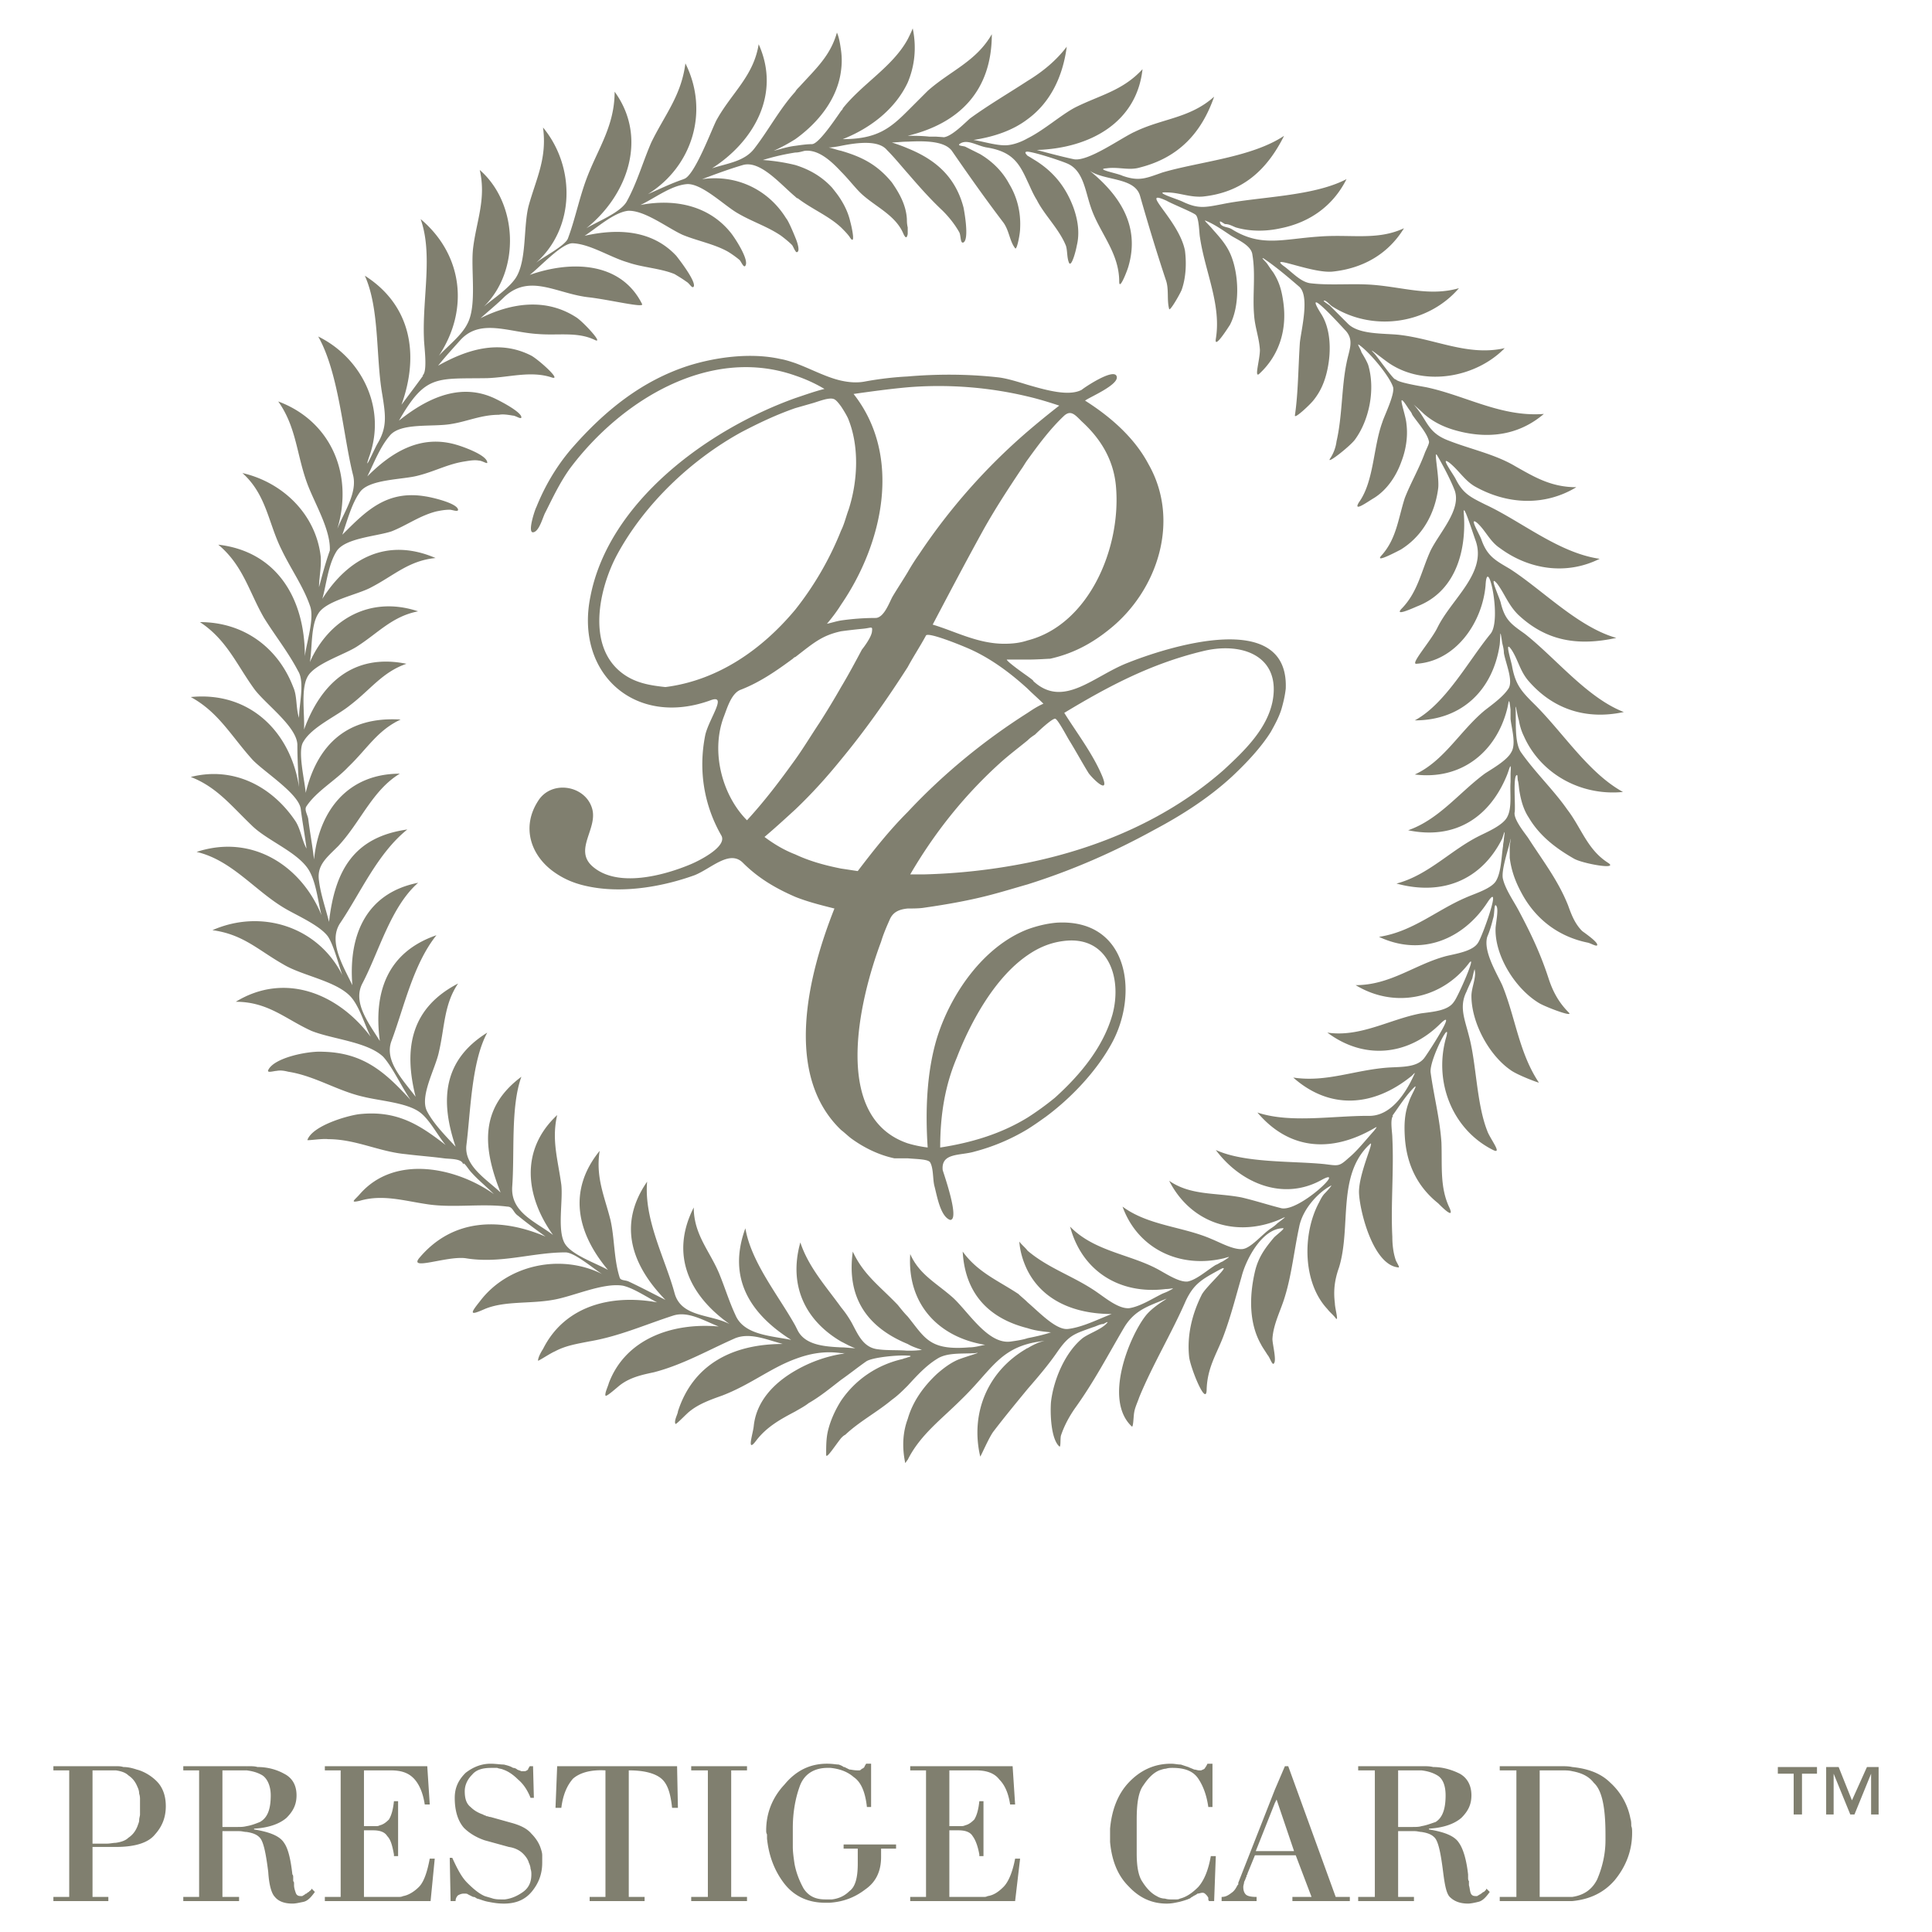 <svg xmlns="http://www.w3.org/2000/svg" width="2500" height="2500" viewBox="0 0 192.756 192.756"><g fill-rule="evenodd" clip-rule="evenodd"><path fill="#fff" fill-opacity="0" d="M0 0h192.756v192.756H0V0z"/><path d="M112.494 66.138c-3.406 1.33-6.396 4.569-9.387 1.828 0-.083-.25-.249-.582-.498-.83-.582-2.078-1.496-2.078-1.662h2.078c.996 0 1.994-.083 2.242-.083 2.244-.499 4.154-1.495 5.982-2.99 4.736-3.822 7.061-10.8 3.82-16.45-1.412-2.658-3.82-4.735-6.312-6.313.416-.333 3.406-1.579 3.156-2.409-.248-.914-3.322 1.163-3.488 1.329-1.248.664-3.406.083-5.4-.499-1.08-.332-2.16-.665-2.99-.748-2.992-.332-6.064-.332-8.973-.083a32.94 32.94 0 0 0-4.237.498c-.831.166-1.662.083-2.409-.083-1.495-.333-2.991-1.164-4.569-1.745-.498-.167-.997-.333-1.495-.416-2.99-.665-6.479-.166-9.138.665-4.653 1.495-8.391 4.486-11.713 8.307-1.496 1.745-2.659 3.739-3.49 5.815-.083.083-.997 2.741-.249 2.492.582-.166.914-1.578 1.163-1.994.748-1.495 1.413-2.908 2.41-4.32 5.151-6.896 14.04-12.295 22.513-9.305a15.08 15.08 0 0 1 2.908 1.329c-.997.25-1.911.583-2.908.915-8.806 3.157-18.608 10.384-20.437 19.772-1.579 7.643 4.403 13.125 11.963 10.384 1.744-.665-.084 1.744-.499 3.406-.748 3.655-.083 7.145 1.579 10.053.664 1.08-2.077 2.492-3.073 2.907-2.576 1.08-7.312 2.409-9.804.166-1.827-1.661.582-3.738 0-5.732-.665-2.326-4.07-2.907-5.4-.748-1.661 2.575-.747 5.4 1.579 7.062 1.163.83 2.326 1.246 3.655 1.495 3.489.665 7.394-.083 10.385-1.163 1.661-.665 3.489-2.575 4.818-1.246 1.578 1.579 3.323 2.575 5.233 3.406 1.246.498 2.575.83 3.905 1.163-2.576 6.48-5.151 16.532.664 22.097.332.25.665.581.997.832 1.246.913 2.741 1.66 4.32 1.994h1.329c.914.082 2.077.082 2.243.414.333.582.25 1.661.415 2.326.25.915.583 3.074 1.579 3.406.998 0-.665-4.652-.748-4.983-.166-1.746 1.745-1.414 3.155-1.828a20.075 20.075 0 0 0 5.318-2.243c.664-.416 1.246-.83 1.828-1.247 2.574-1.91 5.066-4.568 6.562-7.31 2.742-4.985 1.662-12.462-5.484-12.046-.996.083-1.992.332-2.906.664-4.486 1.744-7.726 6.562-9.055 10.882-.998 3.324-1.164 7.146-.914 10.884a11.876 11.876 0 0 1-1.994-.416c-7.56-2.575-4.901-14.123-2.658-20.104.25-.83.581-1.579.914-2.326.333-.664.914-.914 1.745-.997.499 0 1.163 0 1.662-.083 2.326-.332 4.651-.748 6.811-1.329 1.246-.333 2.326-.664 3.49-.996 4.486-1.413 8.641-3.24 12.711-5.483 2.658-1.412 5.398-3.157 7.727-5.317 1.41-1.329 2.824-2.824 3.82-4.402.416-.748.832-1.496 1.08-2.327.166-.581.332-1.245.416-1.993.332-8.139-12.047-4.069-15.785-2.574zm-17.03 39.378c1.246-3.239 3.655-7.892 7.061-10.217 1.08-.749 2.242-1.246 3.572-1.413 4.402-.582 5.898 3.571 4.9 7.311-.912 3.24-3.156 5.981-5.73 8.308a28.536 28.536 0 0 1-2.742 1.993c-2.576 1.58-5.484 2.492-8.722 2.991 0-3.323.498-6.23 1.661-8.973zm12.462-63.47c1.91 1.745 3.156 3.822 3.406 6.397.58 6.147-2.658 13.874-8.807 15.452-.748.249-1.496.333-2.326.333-2.658 0-4.901-1.246-7.144-1.911 1.662-3.157 3.323-6.313 5.066-9.471 1.164-2.077 2.41-3.987 3.74-5.981.248-.332.414-.665.664-.997 1.08-1.496 2.242-3.074 3.656-4.403.665-.581 1.079-.083 1.745.581zM90.562 38.64c4.071-.332 8.141 0 11.963.914 1.08.25 2.158.583 3.156.914a86.039 86.039 0 0 0-3.156 2.576 60.269 60.269 0 0 0-10.8 12.212 22.352 22.352 0 0 0-1.163 1.828c-.499.83-.997 1.578-1.495 2.409-.333.582-.831 2.076-1.662 2.16-1.163 0-2.326.083-3.489.249-.498.083-.997.249-1.412.332.498-.581.997-1.246 1.412-1.911 4.154-6.064 6.147-14.788 1.246-21.018 1.745-.249 3.573-.499 5.4-.665zM66.388 68.548c-1.579-.166-2.991-.416-4.237-1.33-3.739-2.741-2.326-8.64-.582-11.879 2.742-5.067 7.394-9.471 12.379-12.212 1.744-.914 3.489-1.745 5.399-2.409l1.745-.499c.581-.166 1.578-.582 2.076-.415.25.083.499.415.748.748.332.499.665 1.08.748 1.329 1.08 2.741.914 6.148 0 8.972-.25.665-.416 1.412-.748 2.077a31.466 31.466 0 0 1-4.569 7.892c-3.323 3.988-7.726 7.061-12.959 7.726zm5.815 2.991c.333-.832.748-2.409 1.745-2.742 1.91-.748 3.572-1.91 5.15-3.074.083-.083.167-.166.249-.166 1.827-1.413 2.658-2.161 4.569-2.575a53.23 53.23 0 0 1 2.16-.249c.914-.083.997-.333.914.332-.083.499-.665 1.33-.997 1.745-.665 1.246-1.33 2.492-2.077 3.738a80.236 80.236 0 0 1-2.16 3.572c-.831 1.246-1.579 2.492-2.41 3.655-1.495 2.077-2.991 4.071-4.818 6.064-2.408-2.408-3.654-6.728-2.325-10.3zm13.375 15.368c-.582-.083-1.079-.166-1.661-.249-1.661-.332-3.157-.748-4.569-1.412-1.08-.416-2.077-.997-3.074-1.744 1.08-.914 2.077-1.828 3.074-2.742 1.661-1.579 3.157-3.241 4.569-4.985 2.409-2.908 4.569-5.981 6.646-9.221.582-1.08 1.247-2.077 1.828-3.158.25-.332 3.323.915 3.904 1.164 2.243.914 4.321 2.409 6.231 4.154.498.498 1.08.997 1.578 1.495-.582.249-1.08.582-1.578.914-4.32 2.741-8.391 6.064-11.963 9.886-1.828 1.828-3.406 3.822-4.985 5.898zm41.371-16.864c-.582 2.741-2.824 4.901-4.902 6.812-5.398 4.735-12.211 7.727-19.521 9.222a60.16 60.16 0 0 1-10.384 1.163h-1.329c2.326-3.987 5.233-7.726 8.889-11.049.914-.831 1.91-1.579 2.824-2.326.248-.25.498-.416.748-.582.332-.332 1.662-1.579 1.994-1.579.248 0 1.244 1.911 1.41 2.16.666 1.08 1.248 2.16 1.912 3.24.332.498 2.16 2.326 1.412.415-.914-2.242-2.574-4.402-3.82-6.396 4.402-2.659 8.639-4.901 13.789-6.148 3.988-.996 7.892.499 6.978 5.068z" fill="#807f6f"/><path d="M151.541 71.871c.082.499.248 1.08.498 1.578 1.66 3.738 5.648 5.981 9.887 5.566-3.492-1.911-6.066-6.064-8.975-8.89-1.162-1.163-1.744-1.828-2.076-3.572-.082-.582-.83-2.825-.082-1.745.664.997.83 2.077 1.66 3.074 2.41 2.824 5.732 3.988 9.555 3.157-3.656-1.412-6.812-5.399-9.887-7.81-1.412-.997-1.994-1.411-2.408-3.156-.166-.582-1.246-2.908-.334-1.828.748.997 1.082 2.076 2.078 3.074 2.824 2.659 5.98 3.157 9.803 2.326-3.822-1.08-7.395-4.818-10.635-6.896-1.412-.831-2.242-1.246-2.822-2.907-.168-.499-1.33-2.409-.416-1.662.83.748 1.246 1.828 2.242 2.493 2.908 2.159 6.646 2.741 9.969 1.079-4.07-.581-7.809-3.738-11.381-5.399-1.496-.748-2.242-1.08-2.99-2.575-.25-.499-1.662-2.41-.582-1.579.914.748 1.496 1.745 2.492 2.327 3.24 1.828 6.979 1.994 10.135.083-2.492 0-4.152-.997-6.064-2.076-2.076-1.247-4.65-1.745-6.895-2.659-1.965-.818-1.92-2.041-3.268-3.508.252.225.766.675 1.023.933 1.164.997 2.41 1.496 3.906 1.828 3.074.665 5.814.083 8.057-1.828-4.236.333-7.809-1.828-11.713-2.659-.414-.083-3.072-.498-3.072-.831 0 .416-1.828-2.243-2.162-2.575-.746-.748.664.415 1.496.997 3.572 2.409 8.723 1.412 11.547-1.496-3.654.831-6.895-.914-10.551-1.329-1.576-.166-4.07 0-5.148-1.164-.584-.581-1.164-1.163-1.746-1.744-.082-.083-.914-.581-.5-.498.25.083.584.498.748.581 4.072 2.576 9.555 1.745 12.629-1.827-2.908.831-5.482-.083-8.557-.333-2.076-.166-4.32.084-6.314-.166-.996-.166-1.826-1.163-2.658-1.744-1.496-1.163 2.99.83 4.984.581 2.99-.332 5.482-1.744 7.062-4.32-2.658 1.247-5.318.582-8.475.831-3.656.249-5.814 1.081-8.723-.747-.416-.25-1.08-.167-1.164-.665-.082-.249.332.083.5.166.414 0 .664.166 1.08.333 1.412.416 2.99.416 4.484.083 2.908-.582 5.234-2.243 6.564-4.902-3.324 1.745-8.723 1.745-12.379 2.493-1.744.333-2.41.499-3.988-.249-.498-.25-2.99-.997-1.578-.914 1.246 0 2.244.498 3.572.415 4.072-.415 6.48-2.742 8.143-6.064-3.242 2.16-8.475 2.575-12.129 3.656-1.662.581-2.326.914-3.988.332-.5-.25-2.824-.665-1.578-.748 1.162-.166 2.242.249 3.322-.083 3.904-.997 6.148-3.489 7.395-7.062-2.41 2.161-5.15 2.161-7.895 3.49-1.328.582-4.734 3.073-6.146 2.741-1.164-.25-2.41-.582-3.654-.914 5.316-.166 9.969-2.742 10.549-8.059-1.992 2.16-4.236 2.575-6.729 3.821-1.412.747-3.074 2.243-4.734 3.074-.582.333-1.246.581-1.828.665-.996.166-2.492-.333-3.572-.499 2.16-.332 3.988-.997 5.4-2.076 2.158-1.579 3.488-4.071 3.904-7.228-1.08 1.413-2.408 2.493-3.904 3.407-1.91 1.245-3.904 2.409-5.732 3.738-.554.475-1.782 1.765-2.615 1.887-.121-.012-.355-.03-.792-.06h-.664c-.748-.083-1.495-.083-2.16-.083 5.151-1.246 8.391-4.486 8.391-10.135-1.578 2.742-4.154 3.655-6.396 5.649l-1.994 1.994c-1.745 1.745-3.074 2.825-6.48 2.825 2.741-1.08 5.234-2.991 6.48-5.649.665-1.579.914-3.407.499-5.4-.166.415-.332.748-.499 1.08-1.495 2.741-4.486 4.403-6.48 6.896 0 .083-.083.166-.166.249-.581.831-2.243 3.322-2.908 3.322-.498 0-1.079.084-1.661.167-.748.083-1.495.333-2.16.499a17.577 17.577 0 0 0 2.16-1.163c2.326-1.662 4.237-4.071 4.569-6.895a7.364 7.364 0 0 0 0-1.912c-.083-.582-.167-1.247-.415-1.828-.665 2.326-2.077 3.573-3.738 5.4-.167.166-.333.333-.416.499-1.578 1.744-2.658 3.821-4.071 5.649-.997 1.329-2.741 1.495-4.236 1.994 4.153-2.659 6.896-7.394 4.652-12.378-.499 3.156-2.658 4.818-4.154 7.477-.415.664-2.325 5.98-3.405 5.98h.083c-1.247.416-2.409.997-3.572 1.496 4.403-2.741 6.147-8.225 3.738-13.043-.416 3.24-2.077 5.15-3.406 7.892-.83 1.911-1.412 3.988-2.409 5.815-.581 1.164-2.99 2.078-4.07 2.742 4.154-3.323 6.147-9.055 2.824-13.624 0 3.323-1.578 5.566-2.658 8.307-.831 2.077-1.246 4.32-1.994 6.314-.249.747-2.575 1.91-3.24 2.492 3.988-3.49 3.988-9.637.748-13.542.415 3.074-.665 5.068-1.412 7.727-.582 2.076-.167 5.565-1.329 7.311-.748 1.08-2.16 1.994-3.157 2.824 3.655-3.572 3.406-10.301-.416-13.625.665 2.908-.332 5.068-.664 7.809-.25 2.16.415 5.732-.582 7.561-.582 1.163-1.994 2.243-2.825 3.156 3.074-4.651 2.326-10.135-1.828-13.625 1.246 3.49.166 7.893.332 11.88 0 .749.416 3.406-.166 3.739h.083c-.664.914-1.412 1.911-2.159 2.908 1.827-5.068.913-9.97-3.656-12.877 1.496 3.324 1.08 8.142 1.745 11.881.332 2.076.498 3.239-.499 4.901-.332.582-1.412 3.073-.83 1.329 1.827-4.985-.831-9.969-5.068-12.046 2.077 3.655 2.493 9.969 3.489 13.874.415 1.744-.914 3.655-1.579 5.317 1.663-5.566-.748-10.8-5.898-12.711 1.828 2.575 1.828 5.316 2.907 8.225.748 1.994 2.326 4.569 2.243 6.646-.415 1.163-.747 2.409-1.08 3.655 0-.914.25-1.994.166-3.074-.498-4.236-3.821-7.394-7.809-8.308 2.41 2.16 2.576 4.985 3.905 7.643.914 1.911 2.16 3.655 2.824 5.566.499 1.247-.332 3.655-.498 5.068 0-5.899-2.907-10.468-8.64-11.132 2.492 2.077 3.074 4.735 4.569 7.311 1.08 1.744 2.41 3.406 3.406 5.316.665 1.08.083 3.323.083 4.652-.333-.997-.166-2.159-.582-3.073-1.495-3.905-4.901-6.48-9.304-6.48 2.658 1.745 3.655 4.236 5.4 6.646 1.08 1.495 4.237 3.738 4.32 5.566 0 1.495.083 2.825.166 4.236-.831-5.482-4.901-9.554-10.8-8.972 2.742 1.496 3.988 3.822 6.065 6.148.997 1.163 4.652 3.406 4.901 4.984.167 1.329.416 2.659.582 3.988-.499-.914-.582-1.994-1.164-2.825-2.326-3.406-6.147-5.4-10.384-4.32 2.575.997 3.988 2.825 6.065 4.818 1.578 1.579 4.818 2.742 5.814 4.653.665 1.246.831 3.074 1.164 4.32-1.994-4.902-6.896-8.142-12.462-6.314 3.573.831 5.899 3.988 8.973 5.731 1.163.665 3.406 1.662 4.154 2.742.582.913 1.08 2.907 1.412 3.82-2.409-4.817-8.058-6.645-12.959-4.485 3.074.415 4.569 1.994 7.062 3.407 1.911 1.162 5.399 1.661 6.812 3.322.831.996 1.33 2.741 1.911 3.904-3.24-4.32-8.557-6.48-13.458-3.49 3.24 0 4.984 1.746 7.559 2.908 2.078.831 5.567 1.081 7.146 2.575.914.998 1.828 2.991 2.741 4.32-2.575-2.824-4.735-4.734-8.806-4.818-1.413-.084-4.818.581-5.4 1.827-.166.333.582.084.831.084.416-.084.831 0 1.163.083 2.658.415 4.901 1.911 7.477 2.493 1.662.414 4.237.581 5.566 1.493.997.665 1.828 2.327 2.658 3.324-2.575-1.994-4.819-3.489-8.64-3.073-1.246.165-4.652 1.162-5.151 2.575 0 .083 1.496-.166 2.077-.083 2.742 0 5.067 1.246 7.726 1.494 1.33.166 2.576.25 3.822.417.582.082 1.91 0 1.91.663 0-.498.499.416.831.748.665.747 1.496 1.412 2.243 2.16-3.738-2.659-9.886-3.988-13.375 0-.499.582-1.08.913 0 .665 2.243-.665 4.403 0 6.646.332 2.575.415 5.482-.084 8.059.25.581 0 .581.581 1.08.912.914.748 1.827 1.413 2.741 2.078-4.485-1.911-9.221-1.828-12.544 2.076-1.246 1.412 2.658-.165 4.569.083 3.489.582 6.646-.582 9.969-.582.914 0 2.824 1.662 3.655 2.161-4.154-2.077-9.47-.915-12.212 2.74-.997 1.246-.997 1.413.499.749 1.994-.831 4.486-.498 6.812-.914 1.994-.332 4.984-1.744 6.979-1.412 1.08.249 2.409 1.163 3.406 1.661-4.569-.831-9.222.332-11.382 4.652-.166.249-.499.83-.499 1.163 0 .083 1.247-.747 1.662-.914 1.08-.582 2.16-.748 3.406-.996 2.991-.499 5.566-1.662 8.391-2.576 1.495-.498 3.074.498 4.569 1.08-4.652-.415-9.304 1.246-10.965 5.649-.083.333-.416.996-.333 1.246.084.167 1.163-.832 1.496-1.079.997-.748 2.159-.999 3.323-1.246 2.908-.748 5.483-2.244 8.141-3.408 1.496-.581 3.157.167 4.735.582-5.067 0-8.972 2.078-10.467 6.729 0 .25-.415.914-.249 1.246.083.083 1.08-.996 1.412-1.246.914-.747 2.078-1.164 3.24-1.578 2.825-1.079 4.819-2.741 7.311-3.655 1.33-.498 2.825-.832 4.569-.581h.416c-.167 0-.25.083-.416.083a13.752 13.752 0 0 0-4.569 1.661c-2.16 1.246-3.904 3.073-4.154 5.566-.083.748-.747 2.741.25 1.411 1.08-1.411 2.493-2.159 3.904-2.907.416-.248.914-.499 1.33-.83 1.163-.664 2.16-1.496 3.24-2.327.831-.581 1.661-1.246 2.492-1.827.582-.416 3.24-.665 4.154-.581.333 0 .416.082 0 .165-.166.084-.332.084-.499.167-2.575.582-4.735 2.076-6.147 4.153-.581.914-1.08 1.994-1.329 3.073-.166.749-.166 1.496-.166 2.326 0 .5.831-.83 1.495-1.661.166-.166.249-.249.416-.332 1.411-1.328 3.156-2.243 4.651-3.49.582-.414 1.08-.912 1.579-1.411.914-.997 1.828-1.993 2.908-2.658.997-.665 2.491-.498 3.82-.581.914-.167-.913.331-1.744.665-.748.33-1.413.83-2.077 1.411-1.33 1.247-2.41 2.741-2.908 4.486-.499 1.329-.581 2.824-.249 4.403.083-.084.165-.25.249-.332 1.247-2.493 3.323-3.988 5.399-6.064 2.659-2.576 3.573-4.653 6.563-5.484.537-.153 1.08-.233 1.682-.312a9.581 9.581 0 0 0-.52.146 7.514 7.514 0 0 0-1.162.583c-.084 0-.166.082-.166.082-3.822 2.243-5.566 6.396-4.568 10.717 0 .167.83-1.828 1.328-2.493 1.08-1.411 2.242-2.823 3.406-4.236 1.08-1.246 2.076-2.408 2.99-3.738 1.162-1.661 1.66-1.744 3.488-2.409.334-.083.748-.333 1.082-.333.164-.082.414-.248.414-.165-.498.665-1.826 1.08-2.492 1.577-1.744 1.413-2.906 4.154-3.156 6.398-.084 1.163 0 3.655.83 4.402.166.166.084-.747.166-1.08.334-.997.83-1.91 1.412-2.741 1.912-2.659 3.24-5.233 4.902-8.059 1.07-1.76 2.432-2.116 4.26-2.875-.08.048-.15.096-.189.134-.664.416-1.494.997-1.992 1.662-1.58 2.076-4.154 8.306-1.33 10.966.166.165.166-.997.248-1.413.082-.498.332-.996.5-1.494 1.328-3.24 3.238-6.397 4.65-9.638.832-1.745 1.662-2.16 3.49-3.157 1.164-.581-1.494 1.745-1.91 2.576-.914 1.827-1.496 3.987-1.246 6.229.164 1.163 1.744 5.068 1.744 3.157.082-2.16.996-3.488 1.66-5.233.75-1.993 1.248-3.987 1.828-5.981.416-1.662 1.994-4.735 4.07-4.819.416-.082-.498.582-.83.915-.914 1.08-1.578 1.993-1.91 3.405-.582 2.493-.582 5.151.582 7.228.166.334.414.664.664 1.08.248.249.498 1.164.664.83.25-.33-.166-1.91-.166-2.408.084-1.496.83-2.824 1.246-4.236.666-2.159.914-4.569 1.412-6.896.332-1.827 1.912-3.489 3.158-4.154.248-.165-.334.499-.584.748-.248.249-.414.581-.58.914-1.662 3.073-1.662 7.976.83 10.634.25.332.582.581.832.914.332.415-.084-.998-.084-1.496-.166-1.329 0-2.409.416-3.572 1.246-4.07-.25-9.221 3.074-12.295.58-.581-1.164 2.99-1.08 4.901.082 1.827 1.412 7.144 3.902 7.394.252.084-.164-.498-.246-.748-.252-.748-.334-1.577-.334-2.325-.166-3.157.166-6.646 0-9.887 0-.498-.248-1.828.082-2.16h-.082c.664-.913 1.328-1.993 2.16-2.825.498-.497-.332.832-.498 1.414-.416 1.079-.498 2.16-.416 3.488.166 2.742 1.246 4.984 3.324 6.646.414.417 1.744 1.745 1.078.334-.912-1.995-.664-4.071-.748-6.398-.164-2.409-.746-4.567-1.078-6.978-.168-1.246 2.242-5.815 1.494-3.323-1.162 4.403.748 9.055 4.736 11.049.996.498-.332-1.162-.582-1.911-1.08-2.74-1.08-6.729-1.826-9.47-.416-1.661-.998-2.907-.25-4.403.166-.415.414-.914.58-1.329.084-.333.25-1.163.25-.831.166.748-.332 1.745-.332 2.575 0 2.659 1.744 5.899 3.904 7.394.664.498 2.906 1.33 2.824 1.247-1.992-2.99-2.326-6.479-3.656-9.72-.58-1.247-1.91-3.406-1.494-4.818.25-.581.416-1.163.582-1.828.166-.415.084-1.661.332-1.246.25.332-.084 1.828-.084 2.243-.082 2.742 1.994 6.063 4.402 7.477.75.415 3.408 1.413 2.91.914-.998-.997-1.58-2.077-1.994-3.323-.832-2.575-1.828-4.652-3.074-6.979-.498-.914-1.246-1.994-1.496-2.99-.248-.831.582-3.156.748-3.987.084-.249-.084.499-.084.748v1.08c.168 1.329.582 2.409 1.164 3.489 1.412 2.659 3.738 4.403 6.645 4.985.334.083 1 .498.916.166s-1.164-1.079-1.496-1.328c-.748-.749-1.08-1.662-1.412-2.576-.998-2.493-2.492-4.403-3.988-6.729-.414-.582-1.494-1.911-1.33-2.575.084-.582-.164-3.407.168-3.656.166-.166.082.416.166.582.084.415.084.747.166 1.163.166.914.416 1.744.914 2.492 1.078 1.828 2.742 3.074 4.486 4.071.83.498 4.568 1.163 3.404.416-2.076-1.329-2.656-3.489-4.068-5.317-1.33-1.911-3.158-3.655-4.57-5.649-.748-.998-.498-3.324-.582-4.487-.001-.499.165.747.333 1.246zm-.748 3.156c-.416.832-1.912 1.662-2.66 2.16-2.574 1.911-4.568 4.569-7.641 5.649 4.816.997 8.223-1.412 9.885-5.566.248-.665.416-1.412.332-.083v.831c-.084 1.08.166 2.575-.332 3.489-.416.83-1.994 1.495-2.824 1.911-2.824 1.412-5.068 3.905-8.225 4.735 4.568 1.246 8.475-.333 10.549-4.486.168-.499.334-1.164.168 0 0 .249-.084.498-.084.748-.166.997-.166 2.492-.664 3.405-.416.832-2.16 1.33-3.074 1.745-2.908 1.247-5.316 3.407-8.639 3.905 4.236 1.994 8.391.25 10.799-3.406 1.578-2.409-.498 3.406-.914 3.987-.498.831-2.076 1.08-3.156 1.33-3.156.831-5.566 2.907-9.057 2.907 3.822 2.325 8.475 1.413 11.217-2.076 1.08-1.496-1.08 3.405-1.414 3.736-.58.915-2.158.998-3.32 1.163-3.074.583-6.066 2.41-9.307 1.911 3.656 2.742 8.061 2.327 11.299-.913 1.828-1.745-1.494 3.322-1.662 3.489-.748.914-2.242.831-3.572.914-3.404.248-6.146 1.495-9.469.997 3.654 3.239 7.975 2.907 11.713-.084.166-.083.58-.665.332-.167-.832 1.828-2.326 4.154-4.57 4.071-3.654 0-7.809.749-11.049-.332 3.24 3.822 7.477 3.987 11.631 1.579.416-.25.25-.083 0 .248-.83.915-1.66 1.995-2.574 2.743-.914.829-.998.747-2.328.581-3.238-.333-7.973-.083-10.881-1.413 2.408 3.241 6.645 5.15 10.551 2.99 2.576-1.411-2.16 3.157-3.988 2.825-1.33-.332-2.576-.747-3.988-1.08-2.574-.498-5.068-.166-7.227-1.661 2.076 4.07 6.396 5.649 10.717 3.987.664-.249 1.412-.747.082.249-.248.25-.498.416-.748.582-.83.581-1.91 1.911-2.74 1.994-.914.083-2.244-.665-3.074-.997-2.824-1.246-6.314-1.329-8.889-3.239 1.494 4.153 5.648 6.229 10.135 5.149.582-.166.748-.248-.166.333-.25.083-.414.249-.664.331-.832.5-1.912 1.496-2.824 1.662-.916.084-2.328-.913-3.158-1.328-2.74-1.413-6.23-1.745-8.557-4.154 1.164 4.402 4.902 6.812 9.553 6.229.582 0 1.164-.248.168.25-.168.084-.416.167-.582.249-.998.499-2.16 1.246-3.24 1.412-.996.084-2.242-.913-3.074-1.494-2.326-1.662-4.902-2.41-7.061-4.237-.25-.333-.582-.582-.83-.914.082 1.079.414 2.077.83 2.907 1.496 2.908 4.568 4.319 8.391 4.319-1.33.5-2.908 1.33-4.404 1.497-1.162.083-2.74-1.579-3.986-2.659-.332-.332-.664-.581-.914-.831-1.994-1.328-4.07-2.159-5.566-4.236.249 4.402 2.824 6.729 6.48 7.644.748.249 1.496.332 2.326.414-.748.25-1.496.416-2.326.581-.498.167-1.08.251-1.662.334-2.242.331-4.153-2.825-5.731-4.32-1.661-1.496-3.406-2.325-4.32-4.403-.333 4.985 2.825 8.308 7.477 9.055-.498.083-.998.251-1.579.251-3.988.33-4.404-.916-6.148-3.074-.332-.333-.665-.748-.997-1.163-1.828-1.911-3.406-2.99-4.486-5.317-.665 4.818 1.662 7.644 5.483 9.221.416.25.914.417 1.413.582-.499.082-.997.082-1.413.082h-.083c-.996-.082-2.076 0-3.073-.165-1.329-.249-1.828-1.495-2.41-2.575a10.571 10.571 0 0 0-1.08-1.579c-1.495-2.076-3.24-3.987-4.071-6.479-1.246 4.486.665 7.893 4.071 9.887.498.248.914.498 1.412.665-.415 0-.914-.083-1.412-.083-1.744-.084-3.572-.251-4.32-1.662l-.25-.5c-1.661-2.99-4.403-6.312-4.984-9.72-1.828 4.985.499 8.557 4.569 11.133-2.077-.414-4.735-.498-5.566-2.492-.582-1.246-.997-2.576-1.495-3.821-.914-2.41-2.658-4.071-2.658-6.895-2.41 4.734-.416 8.805 3.572 11.629-1.91-.997-4.818-.663-5.483-3.072-.914-3.407-3.074-7.312-2.741-11.133-2.991 4.32-1.496 8.391 1.828 11.797-1.163-.582-2.409-1.246-3.656-1.828-.332-.166-.83-.082-.914-.416-.582-1.827-.499-3.904-.914-5.731-.582-2.325-1.496-4.237-1.08-6.895-3.24 3.987-2.243 8.224.831 11.88-1.164-.665-3.655-1.496-4.32-2.658-.748-1.33-.166-4.155-.332-5.816-.333-2.492-.997-4.485-.416-6.978-3.738 3.488-3.156 8.142-.415 11.962-1.745-1.329-4.237-2.242-4.071-4.818.25-3.406-.167-7.975.914-10.966-4.237 3.157-3.821 7.144-2.076 11.548-1.413-1.33-3.656-2.658-3.407-4.735.415-3.324.499-8.308 2.078-11.216-4.404 2.742-4.735 6.729-3.157 11.382-.997-1.081-2.161-2.244-2.825-3.49-.831-1.493.83-4.318 1.163-5.98.581-2.492.499-4.735 1.911-6.812-4.653 2.409-5.483 6.397-4.238 11.3-1.245-1.662-3.156-3.573-2.409-5.566 1.246-3.324 2.16-7.643 4.486-10.552-4.818 1.663-6.313 5.566-5.648 10.552-1.08-1.745-2.742-3.822-1.745-5.733 1.661-3.156 2.825-7.642 5.566-10.051-5.067.997-6.979 5.068-6.562 10.218-.914-1.911-2.41-4.32-1.247-6.148 2.077-3.074 3.738-6.978 6.729-9.387-5.316.748-7.228 4.071-7.81 9.221-.332-1.329-.831-2.742-.997-4.071-.249-1.578.748-2.326 1.911-3.489 2.243-2.41 3.406-5.566 6.147-7.228-5.151 0-8.059 3.655-8.557 8.557-.166-1.413-.416-2.742-.582-4.071-.083-.416-.416-.914-.166-1.246.997-1.495 2.908-2.575 4.153-3.905 1.911-1.827 2.908-3.655 5.234-4.735-5.316-.332-8.307 2.493-9.471 7.312-.083-1.163-.83-4.154-.249-5.067.83-1.496 3.323-2.576 4.652-3.655 2.078-1.579 3.241-3.324 5.649-4.154-5.317-1.081-8.557 1.994-10.218 6.562.083-1.413-.333-3.988.332-5.234.665-1.329 3.739-2.243 4.984-3.074 2.078-1.329 3.49-2.99 6.065-3.489-4.735-1.579-8.889.748-10.8 5.068.25-1.413.084-3.655.831-4.819.748-1.329 3.988-1.91 5.317-2.658 2.243-1.163 3.738-2.659 6.396-2.908-4.818-2.076-8.723 0-11.297 4.07.415-1.495.581-3.405 1.412-4.735.831-1.329 3.987-1.496 5.483-1.994 1.495-.582 2.825-1.578 4.486-1.994.416-.083.831-.166 1.33-.166.249 0 .831.25.831 0-.083-.664-2.659-1.246-3.24-1.329-3.905-.664-5.982 1.495-8.308 3.821.499-1.412.914-3.073 1.745-4.236.914-1.329 4.32-1.247 5.815-1.662 1.662-.416 2.991-1.164 4.652-1.413.499-.083.997-.166 1.412-.083.333 0 .914.415.832.166-.083-.749-2.493-1.579-3.074-1.745-3.655-1.08-6.563.831-8.889 3.157.665-1.329 1.247-2.908 2.243-4.07 1.08-1.329 4.32-.831 6.148-1.164 1.579-.249 2.99-.914 4.735-.914.415-.083.914 0 1.412.083.25 0 .831.416.831.167 0-.582-2.492-1.828-2.908-1.994-3.489-1.495-6.812.333-9.304 2.327 2.659-4.652 3.738-4.154 8.807-4.238 2.242-.083 4.319-.748 6.396-.083 1.163.416-1.246-1.745-1.994-2.16-3.24-1.661-6.48-.581-9.304.998.664-.831 1.495-1.745 2.242-2.576 1.994-2.16 4.818-.748 7.726-.582 1.994.166 3.905-.249 5.649.582.998.499-1.163-1.827-1.828-2.243-3.074-1.994-6.563-1.413-9.553.083.831-.748 1.661-1.412 2.409-2.159 2.575-2.327 5.233-.25 8.474.083 2.077.25 5.483 1.08 5.233.665-2.159-4.32-7.227-4.32-11.215-2.908.914-.665 3.24-3.24 4.32-3.157 1.744.083 3.738 1.412 5.483 1.91 1.411.499 3.239.582 4.651 1.163.415.25.831.499 1.164.748.332.166.582.748.748.498.249-.498-1.413-2.658-1.745-3.074-2.41-2.575-5.816-2.741-9.138-1.993 1.162-.748 2.907-2.326 4.32-2.492 1.661-.083 3.987 1.744 5.482 2.409 1.413.582 3.157.914 4.485 1.662a9.98 9.98 0 0 1 1.164.831c.167.167.416.831.582.582.416-.582-1.08-2.825-1.412-3.24-2.161-2.741-5.566-3.489-9.056-2.824 1.413-.665 2.991-1.911 4.57-2.077 1.495-.167 3.821 2.16 5.15 2.907 1.413.832 2.991 1.33 4.32 2.244.332.25.748.582 1.08.914.083.083.25.498.332.582.083.166.166.166.25.083.167-.167 0-.831-.25-1.413-.332-.83-.748-1.744-.914-1.91-1.745-2.825-4.902-4.403-8.391-3.905 1.33-.498 2.659-.997 4.071-1.412 1.744-.499 3.738 1.911 5.233 3.157.083.083.166.166.25.166 1.412 1.08 3.074 1.744 4.32 2.908.332.333.582.582.831.914.665 1.081.249-.914.083-1.495-.166-.748-.498-1.497-.914-2.16-.249-.416-.581-.831-.914-1.247-1.08-1.163-2.326-1.828-3.655-2.243a18.839 18.839 0 0 0-3.24-.499c1.08-.333 2.16-.581 3.24-.748.333 0 .582-.083.914-.166 1.33-.166 2.575.914 3.655 2.077.831.831 1.496 1.745 2.16 2.327 1.412 1.246 3.323 2.076 4.071 3.904.249.498.331.332.415 0v-.67c-.083-.333-.083-.665-.083-.831-.083-1.412-.748-2.575-1.495-3.655-1.495-1.828-3.074-2.575-5.067-3.157-.415-.083-.831-.249-1.246-.332.332 0 .831-.083 1.246-.167 1.661-.333 3.738-.582 4.569.416.749.748 1.413 1.578 2.077 2.326 1.081 1.246 2.16 2.492 3.489 3.739.665.665 1.247 1.412 1.662 2.16.166.333.083 1.163.415.997.582-.333.083-3.074 0-3.489-.83-3.157-2.908-4.818-5.566-5.898-.581-.25-1.08-.417-1.579-.583.416 0 .998-.083 1.579-.083 1.662-.083 3.655-.083 4.403.914 1.661 2.409 3.24 4.652 5.068 7.062.664.831.664 1.911 1.246 2.658.166.25.498-1.412.498-1.994.084-1.662-.332-3.157-1.08-4.403-.664-1.247-1.662-2.243-2.906-2.99l-1.497-.748c-.249-.083-.747-.083-.581-.25.747-.581 1.744.167 2.742.333 2.574.415 3.24 1.579 4.07 3.406.248.499.498 1.163.914 1.828.746 1.495 2.242 2.908 2.906 4.569.166.499.084 1.247.332 1.745.25.332.666-1.246.75-1.745.33-1.329.082-2.659-.334-3.821-.748-1.994-1.91-3.489-3.738-4.653-.414-.249-.664-.415-.83-.498-.332-.333-.25-.416 0-.416.83.083 3.322.914 3.904 1.164 1.662.664 1.828 2.742 2.41 4.403.83 2.492 2.824 4.486 2.824 7.394 0 .997.83-1.163.914-1.496 1.205-4.095-.932-7.178-3.852-9.555 1.482 1.013 4.473.637 5.014 2.494.83 2.907 1.662 5.649 2.574 8.391.334.914.084 1.994.334 2.908.082.249 1.08-1.496 1.246-1.911.414-1.163.498-2.575.332-3.904-.582-3.074-4.736-6.314-1.828-4.985.582.333 2.66 1.164 2.908 1.413.332.333.332 1.828.416 2.243.498 3.406 2.158 6.729 1.578 10.136-.166 1.08 1.246-1.163 1.412-1.413.996-1.911.912-4.984.084-6.978-.416-.997-1.082-1.745-1.828-2.575-.25-.333-.998-.998-.664-.831.83.332 1.66.914 2.408 1.412.582.415 2.158.997 2.242 1.994.332 1.91 0 4.07.166 5.981.084 1.246.5 2.243.582 3.489 0 .996-.582 2.824-.082 2.409 1.994-1.828 2.824-4.403 2.408-7.228-.166-1.163-.414-1.994-.996-2.907-.25-.333-.416-.582-.582-.831-.166-.249-.664-.665-.416-.582 1.246.83 2.41 1.828 3.572 2.824 1.08.914.25 4.154.084 5.567-.166 2.492-.166 5.068-.5 7.31 0 .333 1.496-1.08 1.828-1.495.748-.914 1.162-1.911 1.412-3.074.416-1.911.334-4.154-.664-5.649-1.744-2.825 1.496.664 2.41 1.661.996.997.416 1.994.166 3.323-.5 2.409-.416 5.316-.998 7.809a4.022 4.022 0 0 1-.664 1.745c-.332.581 1.992-1.246 2.492-1.911 1.412-1.91 2.076-4.984 1.328-7.477-.164-.416-.414-.831-.664-1.247-.082-.332-.498-.914-.248-.747 1.08.747 3.074 3.157 3.404 4.236.168.749-.912 2.908-1.078 3.49-.914 2.492-.832 5.898-2.326 7.975-.664 1.08.912-.083 1.494-.416 1.33-.83 2.244-2.243 2.742-3.655.414-1.08.666-2.409.498-3.739-.084-1.079-1.162-3.655.168-1.578.164.249.33.415.414.664.498.748 1.494 1.827 1.66 2.659.084.166-.33.914-.414 1.163-.582 1.579-1.412 2.991-1.994 4.486-.666 2.077-.83 4.071-2.326 5.732-.748.831 1.578-.416 1.912-.582 2.16-1.329 3.406-3.571 3.738-6.064.166-1.08-.498-4.07-.084-3.322.582.996 1.33 2.409 1.744 3.489.664 1.911-1.494 4.154-2.408 5.982-.914 1.994-1.248 4.07-2.824 5.732-.916.913.912.083 1.494-.166 3.654-1.413 4.902-5.234 4.652-9.138-.166-1.496.664 1.163 1.164 2.575 1.162 3.24-2.408 5.814-3.822 8.723-.664 1.33-2.742 3.655-2.078 3.573 3.906-.25 6.564-4.072 6.896-7.81.166-3.24 1.66 3.407.498 4.818-2.242 2.742-4.486 6.979-7.559 8.641 4.734 0 7.809-3.074 8.473-7.56.084-.831 0-1.911.248-.167.084.333.168.665.168.997.166.997.914 2.659.498 3.489-.498.831-1.662 1.662-2.41 2.243-2.492 2.077-4.07 5.067-6.977 6.397 4.65.582 8.141-2.244 9.221-6.564.166-.664.166-1.329.332.084v.914c.086.913.584 2.492.086 3.322zM11.557 176.214c.25 0 .499 0 .748.082.416 0 .831.084 1.329.25.665.166 1.412.582 1.994 1.163.582.582.914 1.412.914 2.492s-.332 1.994-1.08 2.824c-.665.832-1.994 1.246-3.905 1.246v-.414c.582-.084.998-.249 1.247-.5.499-.332.748-.746.914-1.162.083-.249.167-.415.167-.582 0-.249.083-.416.083-.581v-.332-.417-.248-.249-.249c0-.167 0-.333-.083-.582 0-.25-.083-.498-.167-.664-.166-.415-.415-.832-.914-1.163-.249-.25-.665-.416-1.247-.498v-.416zm-4.651.416H5.327v-.416H11.557v.416H9.231v7.311h1.413c.332 0 .664-.083.913-.083v.414H9.231v4.985h1.579v.415H5.327v-.415h1.579V176.63zM24.6 176.214h.167c.332 0 .664 0 .914.082.997 0 1.911.25 2.658.665.832.416 1.247 1.163 1.247 2.16 0 .914-.333 1.579-.997 2.243-.665.582-1.745.997-3.24 1.08v.083c1.579.249 2.575.665 2.99 1.33.416.581.665 1.66.832 3.156.083.083.083.166.083.332v.332c.083.084.083.167.083.249v.167c0 .249.083.498.167.747.083.25.249.332.498.332h.167c.083-.082.166-.082.249-.165 0 0 .083-.084.167-.084.083-.083.166-.165.249-.165 0-.084.083-.084.167-.167 0 0 .082-.082.082-.166l.333.333c-.415.581-.748.913-1.163.995-.415.084-.748.168-1.08.168-.832 0-1.413-.25-1.746-.665-.332-.333-.581-1.163-.664-2.493-.25-1.992-.499-3.155-.914-3.488-.25-.25-.665-.416-1.247-.499v-.581c.499-.083.915-.249 1.33-.415.748-.416 1.08-1.246 1.08-2.659 0-.914-.332-1.662-.831-1.993-.415-.25-.914-.416-1.578-.498v-.416H24.6zm-.747 13.043v.415h-5.566v-.415h1.579V176.63h-1.579v-.416h6.314v.416h-2.409v5.648h1.495c.333 0 .582 0 .914-.083v.581c-.249 0-.416-.082-.747-.082h-1.662v6.562h1.661v.001zM33.988 176.63H32.41v-.416h10.218l.249 3.821h-.499c-.167-1.08-.498-1.911-.997-2.493-.582-.664-1.329-.912-2.409-.912h-2.659v5.565h1.163c.166 0 .25 0 .416-.083.332-.083.581-.25.914-.582.249-.415.415-.996.498-1.827h.415v5.482h-.415v-.082-.084c-.166-.914-.333-1.495-.665-1.827-.249-.416-.747-.581-1.412-.581h-.914v6.646h3.406c.166 0 .333 0 .499-.084.498-.082 1.079-.414 1.578-.913.498-.498.831-1.496 1.08-2.824h.499l-.415 4.236H32.41v-.415h1.578V176.63zM44.871 185.353h.249c.499 1.079.914 1.911 1.496 2.492s1.163 1.079 1.744 1.328c.25.084.581.167.831.251.333.082.582.082.914.082h.25c.665-.082 1.246-.333 1.828-.747.582-.416.831-.997.831-1.745 0-.166 0-.332-.083-.582 0-.166-.083-.415-.166-.582-.083-.332-.332-.664-.582-.913-.333-.333-.831-.582-1.413-.665l-2.409-.663c-.748-.251-1.495-.665-2.077-1.247-.581-.664-.914-1.661-.914-2.991 0-1.079.416-1.828 1.081-2.492.748-.582 1.578-.913 2.491-.913.499 0 .998.083 1.33.083.333.083.664.166.914.332.167 0 .333.083.416.166.166.084.249.084.415.166h.333c.083 0 .249-.082.333-.166 0-.083.083-.166.166-.332h.333l.083 3.156h-.332c-.333-.83-.748-1.412-1.246-1.828-.499-.497-.997-.83-1.496-.996-.167-.083-.415-.083-.582-.166h-.582c-.831 0-1.495.166-1.911.665-.498.497-.748 1.079-.748 1.66 0 .748.166 1.248.581 1.578.333.333.749.583 1.247.749.083.083.25.083.333.165.166 0 .25.084.415.084l2.078.581c.914.25 1.578.582 1.994 1.081.416.414.748.914.914 1.411.083.249.167.498.167.749v.746c0 1.081-.333 1.995-.998 2.825-.664.831-1.578 1.247-2.824 1.247-.582 0-1.08-.084-1.495-.168-.499-.082-.831-.248-1.164-.33-.083 0-.083-.084-.166-.084-.083-.083-.166-.083-.249-.083l-.499-.249c-.083-.084-.249-.084-.333-.084h-.083c-.25 0-.415.084-.581.167a.752.752 0 0 0-.25.581h-.499l-.085-4.319zM60.406 176.63c-1.495-.084-2.575.248-3.239.829-.582.665-.997 1.58-1.163 2.908h-.582l.166-4.153h11.964l.083 4.153h-.582c-.166-1.578-.499-2.491-1.164-2.99-.664-.499-1.744-.747-3.157-.747v12.627h1.579v.415h-5.483v-.415h1.578V176.63zM70.624 176.63h-1.662v-.416h5.567v.416h-1.578v12.627h1.578v.415h-5.567v-.415h1.662V176.63zM86.492 180.283c-.166-1.494-.582-2.491-1.329-2.99-.664-.581-1.495-.83-2.326-.913h-.249c-1.413 0-2.409.665-2.824 1.911-.416 1.162-.665 2.575-.665 4.07V184.271c0 .5.083 1.081.167 1.662.166.914.499 1.744.914 2.492.499.747 1.163 1.08 2.16 1.08h.664c.665-.082 1.246-.333 1.745-.831.581-.415.83-1.329.83-2.741v-1.495h-1.412v-.416h5.234v.416h-1.495v.831c0 1.412-.499 2.492-1.579 3.24-1.08.83-2.243 1.244-3.572 1.328H82.34c-1.745 0-3.157-.665-4.154-1.993-.997-1.33-1.495-2.825-1.661-4.403v-.416c-.083-.166-.083-.249-.083-.414 0-1.662.582-3.241 1.828-4.569 1.164-1.412 2.576-2.077 4.237-2.077.582 0 .914.083 1.163.083.249.083.415.166.498.248h.083l.499.25c.166 0 .415.084.83.084h.166c.084 0 .167-.084.25-.167.083 0 .166-.083.249-.167 0-.082.083-.165.166-.331h.499v4.318h-.418zM92.39 176.63h-1.578v-.416h10.217l.25 3.821h-.498c-.166-1.08-.5-1.911-1.08-2.493-.5-.664-1.33-.912-2.326-.912h-2.658v5.565h1.163c.083 0 .249 0 .415-.083.332-.083.581-.25.913-.582.25-.415.416-.996.5-1.827h.414v5.482h-.414v-.082-.084c-.166-.914-.416-1.495-.666-1.827-.248-.416-.747-.581-1.411-.581h-.914v6.646H98.121c.168 0 .25 0 .416-.084.582-.082 1.08-.414 1.578-.913.5-.498.914-1.496 1.164-2.824h.498l-.498 4.236H90.812v-.415h1.578V176.63zM121.301 185.186l-.166 4.486h-.5s-.082-.083-.082-.166v-.166c-.084-.167-.166-.249-.248-.332-.084-.084-.168-.167-.334-.167s-.332.083-.498.083c-.084.084-.25.167-.414.249-.084.084-.168.084-.252.167-.082.084-.164.084-.33.166-.25.083-.5.166-.832.248-.414.084-.748.168-1.246.168-1.496 0-2.74-.582-3.82-1.745-1.082-1.08-1.662-2.575-1.828-4.403v-.332-.332-.333-.332c.166-1.828.746-3.405 1.828-4.568 1.162-1.246 2.574-1.911 4.236-1.911.416 0 .664.083.996.083.25.083.498.166.75.248.164.084.414.167.58.25.166 0 .332.084.498.084h.166c.084 0 .166-.084.248-.084.084-.083.168-.083.168-.166.084-.084.166-.249.248-.415h.5v4.318h-.416c-.166-1.162-.5-2.076-.998-2.824-.496-.747-1.328-1.079-2.574-1.079-.166 0-.416 0-.666.083-.166 0-.414.083-.662.167-.584.248-1.082.747-1.58 1.494-.498.665-.664 1.829-.664 3.406v3.406c0 1.246.166 2.243.58 2.825.418.664.914 1.162 1.414 1.411a1.6 1.6 0 0 0 .83.251c.25.082.498.082.664.082h.416c.166 0 .248 0 .416-.082.664-.167 1.246-.583 1.826-1.164.582-.664.998-1.661 1.248-3.074h.498zM129.275 185.104h-2.076v-.416h1.91l-1.744-5.15-.166.332v-1.329l.996-2.326h.332l4.736 13.043h1.41v.415h-5.73v-.415h1.91l-1.578-4.154zm-2.076 0h-1.994l-.748 1.827c0 .083 0 .083-.084.166 0 .083 0 .167-.082.249 0 .083-.082.25-.166.416 0 .165-.082.332-.082.498 0 .332.082.581.248.748.166.165.498.249 1.08.249v.415h-3.49v-.415c.416 0 .666-.166.998-.416.248-.166.416-.415.58-.747l.084-.083v-.166l3.656-9.305v1.329l-1.912 4.818h1.912v.417zM141.82 176.214h.166c.332 0 .664 0 .998.082.912 0 1.828.25 2.656.665.748.416 1.164 1.163 1.164 2.16 0 .914-.332 1.579-.998 2.243-.664.582-1.744.997-3.24 1.08v.083c1.58.249 2.576.665 2.992 1.33.416.581.748 1.66.914 3.156v.332c0 .083 0 .25.084.332V188.093c.082.249.082.498.164.747.084.25.25.332.5.332h.166c.082-.082.166-.082.248-.165.084 0 .084-.084.168-.084.082-.083.164-.165.248-.165.082-.084.082-.084.166-.167 0 0 .082-.082.082-.166l.334.333c-.416.581-.748.913-1.164.995-.332.084-.748.168-.996.168-.832 0-1.414-.25-1.828-.665-.332-.333-.498-1.163-.664-2.493-.25-1.992-.498-3.155-.914-3.488-.25-.25-.666-.416-1.246-.499v-.581c.498-.083.914-.249 1.412-.415.664-.416.996-1.246.996-2.659 0-.914-.248-1.662-.83-1.993-.414-.25-.914-.416-1.578-.498v-.416zm-.748 13.043v.415h-5.566v-.415h1.662V176.63h-1.662v-.416h6.314v.416h-2.328v5.648h1.414c.332 0 .664 0 .914-.083v.581c-.166 0-.416-.082-.664-.082h-1.664v6.562h1.58v.001zM156.857 176.296c1.66.167 2.906.665 3.822 1.58a6.446 6.446 0 0 1 1.992 3.572c.082.249.082.498.082.747.084.166.084.416.084.664 0 1.744-.582 3.323-1.744 4.736-1.08 1.245-2.492 1.91-4.236 2.076v-.415c1.162-.166 1.994-.747 2.492-1.744.498-1.163.83-2.493.83-3.904v-.251-.332c0-2.658-.332-4.402-1.162-5.149-.5-.665-1.246-.998-2.16-1.164v-.416zm-1.164-.082c.416 0 .832 0 1.164.082v.416c-.332-.082-.666-.082-1.08-.082h-2.162v12.627h3.242v.415h-7.228v-.415h1.662V176.63h-1.662v-.416h6.064zM187.43 181.032h-.75v-4.071l-1.66 4.071h-.416l-1.662-4.071v4.071h-.746v-4.736h1.246l1.328 3.324 1.496-3.324h1.164v4.736zm-6.149-4.071h-1.496v4.071h-.83v-4.071h-1.58v-.665h3.906v.665z" fill="#807f6f"/></g></svg>

